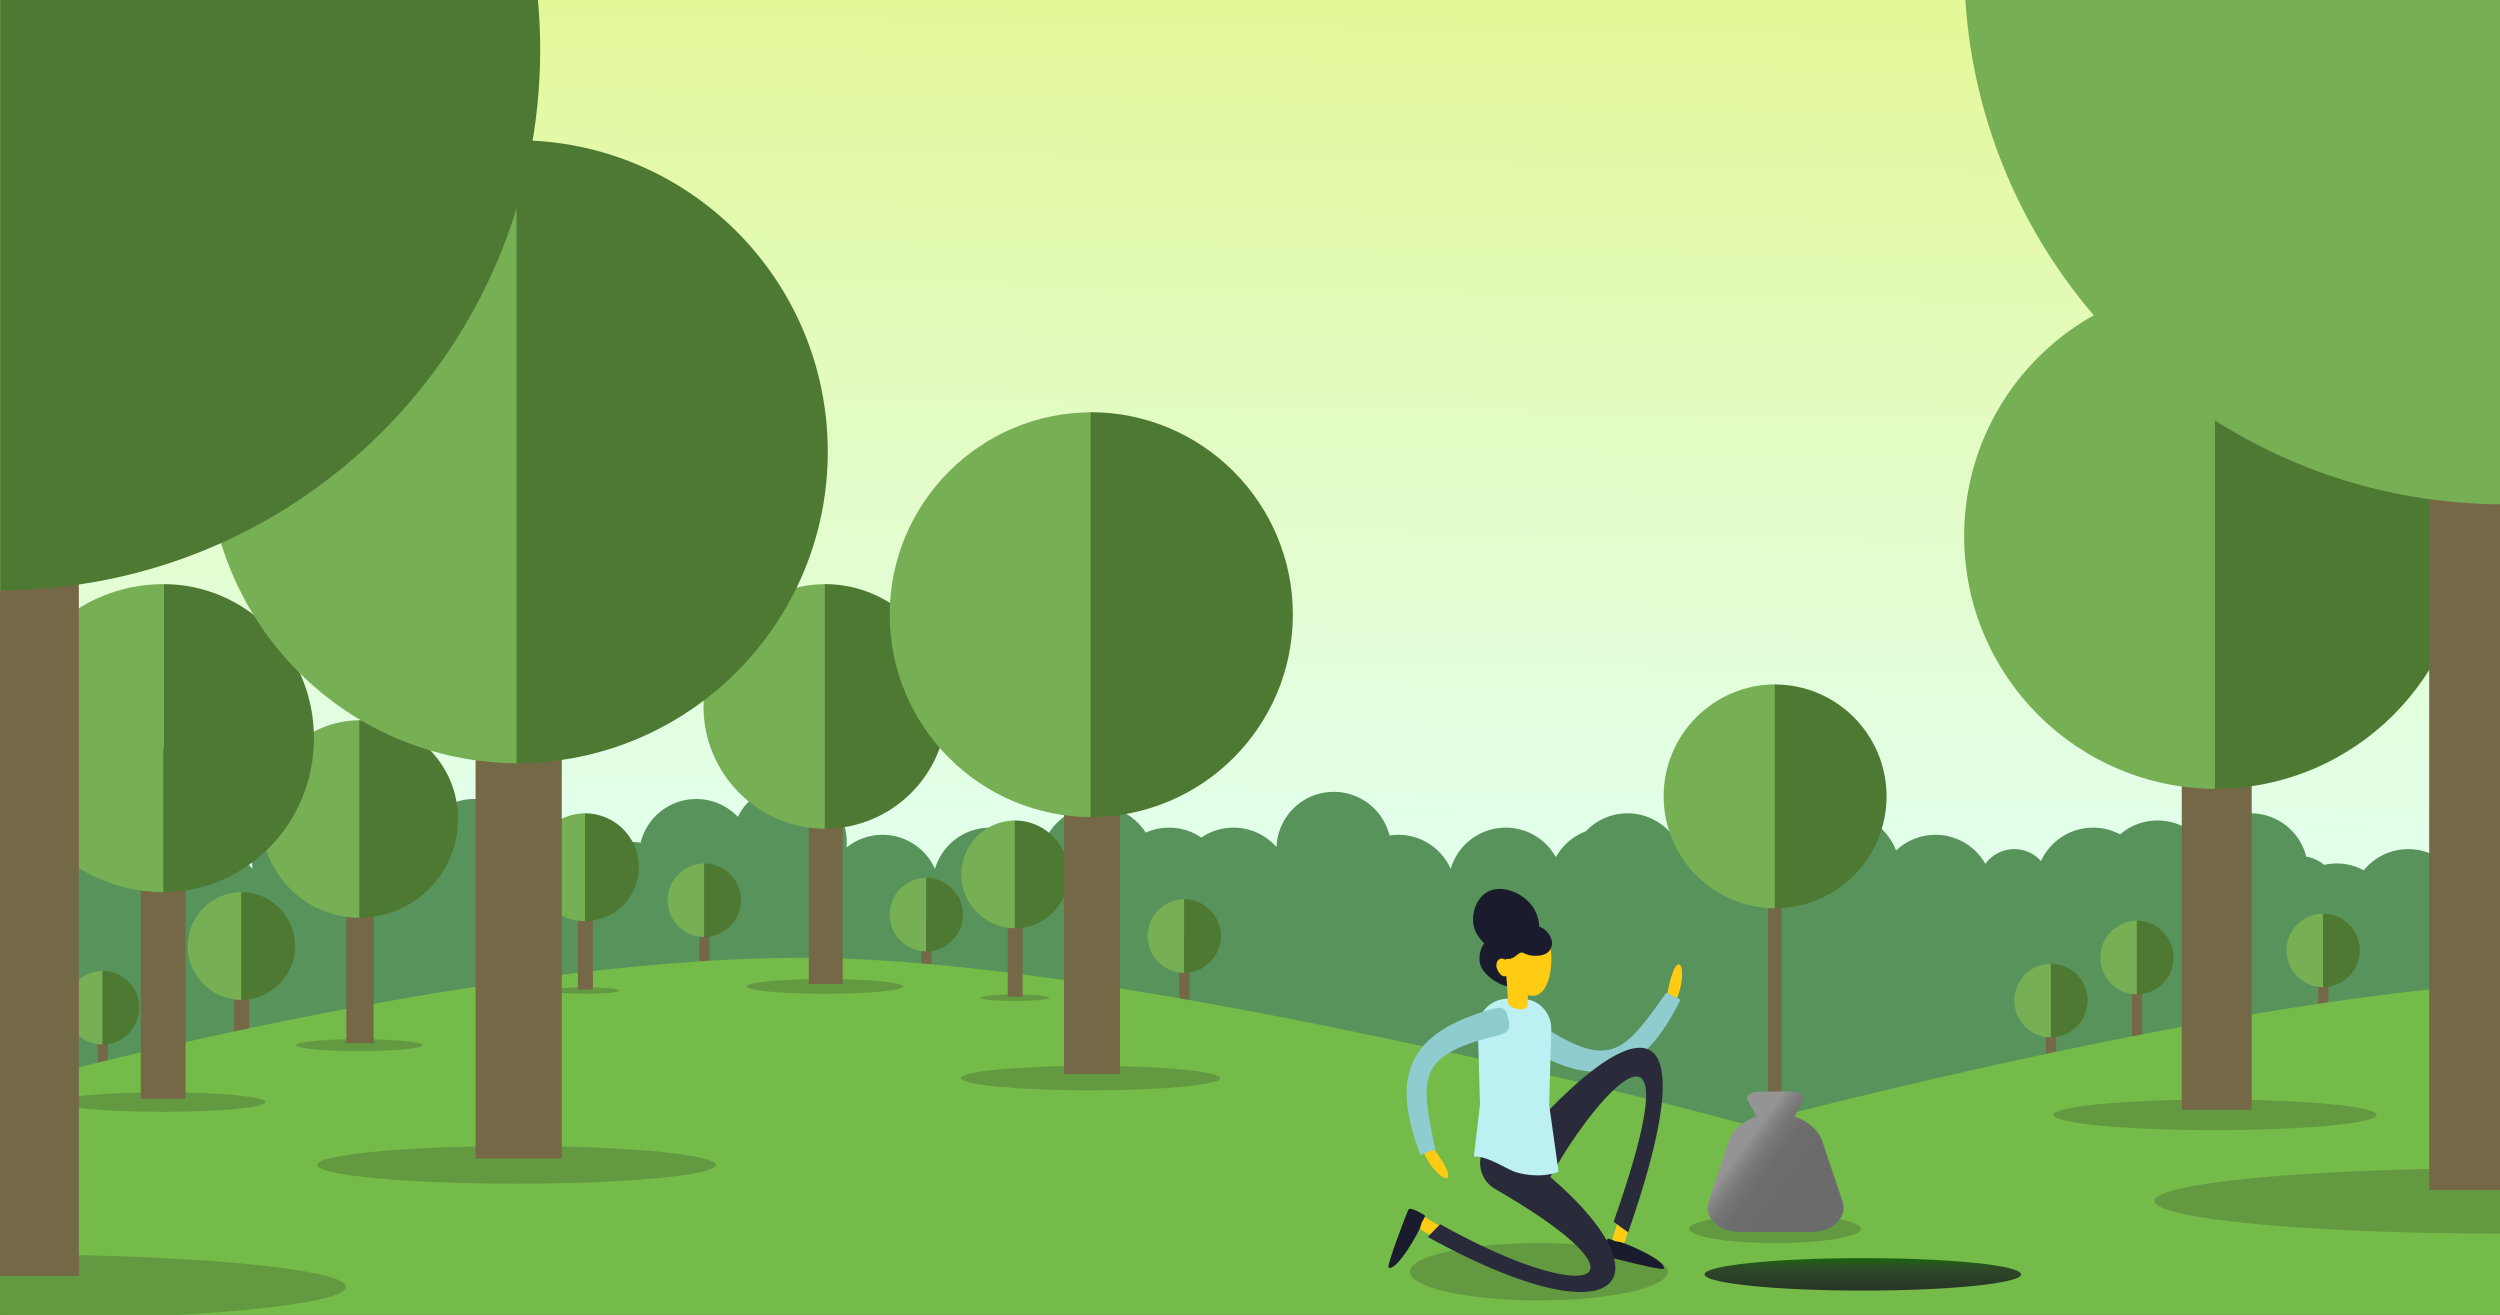 <svg width="308" height="162" fill="none" xmlns="http://www.w3.org/2000/svg"><rect width="100%" height="100%" fill="#333333" stroke="none"/><g clip-path="url(#clip0)"><path fill="url(#paint0_linear)" d="M1 0h316v111H1z"/><path fill-rule="evenodd" clip-rule="evenodd" d="M104.317 103.732c0 .233-.011.464-.033.691a7.063 7.063 0 0110.903 2.632 7.063 7.063 0 0112.992-1.386 7.06 7.06 0 0112.975-3.091 7.024 7.024 0 012.876-.611c1.472 0 2.838.45 3.969 1.22a7.03 7.03 0 013.969-1.22c2.111 0 4.006.926 5.3 2.395a7.059 7.059 0 017.055-6.807 7.064 7.064 0 016.859 5.378 7.062 7.062 0 017.544 4.117 7.062 7.062 0 0112.957-1.444 7.082 7.082 0 013.688-3.188 7.062 7.062 0 0112.058 3.448 7.06 7.06 0 0112.629 0 7.062 7.062 0 0113.536-1.078 7.04 7.04 0 014.86-1.939 7.058 7.058 0 016.142 3.577 4.407 4.407 0 013.565-1.812 4.4 4.4 0 013.289 1.471 7.058 7.058 0 016.419-4.118c1.204 0 2.337.301 3.329.832a7.037 7.037 0 014.613-1.715c2.179 0 4.128.988 5.423 2.539a7.062 7.062 0 0112.901 1.925 4.397 4.397 0 012.187 1.002 7.084 7.084 0 014.897.67 7.045 7.045 0 015.478-2.606 7.049 7.049 0 015.709 2.907 7.06 7.06 0 0113.706 2.388h.001v30.004H.183v-30.004a7.06 7.06 0 018.77-6.851 7.06 7.06 0 0113.247 2.528 7.024 7.024 0 013.578-.972c2.123 0 4.027.937 5.321 2.42a7.06 7.06 0 0113.624-3.183c.31.058.614.136.91.233a7.044 7.044 0 012.208-.353c1.302 0 2.522.353 3.57.968a7.06 7.06 0 0114.065.424 7.076 7.076 0 014.2 4.786h1.16a7.061 7.061 0 018.09-6.095 7.063 7.063 0 0111.982-3.173 7.06 7.06 0 0113.409 3.091zm24.656 6.177l.019-.172c.031.058.063.115.096.172h-.115z" fill="#57935A"/><path d="M29.724 132.145c2.346 0 4.248-.179 4.248-.401 0-.222-1.902-.401-4.248-.401s-4.247.179-4.247.401c0 .222 1.901.401 4.247.401z" fill="#284D5E"/><path d="M30.684 117.212h-1.836v14.399h1.837v-14.399z" fill="#756847"/><path d="M29.765 109.912a6.635 6.635 0 00-6.632 6.638 6.635 6.635 0 006.632 6.637v-13.275z" fill="#77AF55"/><path d="M29.715 123.184a6.635 6.635 0 006.632-6.637 6.635 6.635 0 00-6.632-6.638v13.275z" fill="#4D7933"/><path d="M286.188 127.733c1.601 0 2.899-.122 2.899-.274 0-.151-1.298-.273-2.899-.273s-2.899.122-2.899.273c0 .152 1.298.274 2.899.274z" fill="#284D5E"/><path d="M286.851 117.54h-1.253v9.828h1.253v-9.828z" fill="#756847"/><path d="M286.222 112.559a4.529 4.529 0 00-4.527 4.53 4.529 4.529 0 004.527 4.53v-9.06z" fill="#77AF55"/><path d="M286.191 121.617c2.5 0 4.527-2.028 4.527-4.53a4.529 4.529 0 00-4.527-4.53v9.06z" fill="#4D7933"/><path d="M252.657 133.911c1.601 0 2.899-.123 2.899-.274 0-.151-1.298-.274-2.899-.274s-2.899.123-2.899.274c0 .151 1.298.274 2.899.274z" fill="#284D5E"/><path d="M253.32 123.718h-1.254v9.827h1.254v-9.827z" fill="#756847"/><path d="M252.691 118.736a4.53 4.53 0 00-4.527 4.53 4.53 4.53 0 004.527 4.531v-9.061z" fill="#77AF55"/><path d="M252.66 127.795a4.53 4.53 0 004.527-4.53 4.53 4.53 0 00-4.527-4.531v9.061z" fill="#4D7933"/><path d="M145.88 125.969c1.601 0 2.899-.123 2.899-.274 0-.151-1.298-.274-2.899-.274-1.602 0-2.9.123-2.9.274 0 .151 1.298.274 2.9.274z" fill="#284D5E"/><path d="M146.543 115.775h-1.254v9.828h1.254v-9.828z" fill="#756847"/><path d="M145.913 110.794a4.528 4.528 0 00-4.526 4.53 4.528 4.528 0 004.526 4.53v-9.06z" fill="#77AF55"/><path d="M145.883 119.852c2.5 0 4.527-2.028 4.527-4.53a4.529 4.529 0 00-4.527-4.53v9.06z" fill="#4D7933"/><path d="M263.251 128.616c1.601 0 2.899-.122 2.899-.274 0-.151-1.298-.274-2.899-.274s-2.899.123-2.899.274c0 .152 1.298.274 2.899.274z" fill="#284D5E"/><path d="M263.914 118.423h-1.254v9.828h1.254v-9.828z" fill="#756847"/><path d="M263.285 113.441a4.53 4.53 0 00-4.527 4.531 4.53 4.53 0 004.527 4.53v-9.061z" fill="#77AF55"/><path d="M263.254 122.5a4.53 4.53 0 004.527-4.53 4.53 4.53 0 00-4.527-4.531v9.061z" fill="#4D7933"/><path d="M86.75 121.556c1.602 0 2.9-.123 2.9-.274 0-.152-1.298-.274-2.9-.274-1.6 0-2.898.122-2.898.274 0 .151 1.297.274 2.899.274z" fill="#284D5E"/><path d="M87.414 111.362H86.16v9.828h1.254v-9.828z" fill="#756847"/><path d="M86.784 106.381a4.528 4.528 0 00-4.526 4.53 4.528 4.528 0 004.526 4.53v-9.06z" fill="#77AF55"/><path d="M86.754 115.439c2.5 0 4.527-2.028 4.527-4.53a4.528 4.528 0 00-4.527-4.53v9.06z" fill="#4D7933"/><path d="M114.106 123.321c1.601 0 2.899-.122 2.899-.274 0-.151-1.298-.274-2.899-.274s-2.899.123-2.899.274c0 .152 1.298.274 2.899.274z" fill="#284D5E"/><path d="M114.769 113.128h-1.253v9.828h1.253v-9.828z" fill="#756847"/><path d="M114.14 108.146a4.53 4.53 0 00-4.527 4.531 4.529 4.529 0 004.527 4.53v-9.061z" fill="#77AF55"/><path d="M114.109 117.205c2.5 0 4.527-2.028 4.527-4.53a4.529 4.529 0 00-4.527-4.53v9.06z" fill="#4D7933"/><path d="M12.622 134.794c1.6 0 2.899-.123 2.899-.274 0-.151-1.298-.274-2.9-.274-1.6 0-2.898.123-2.898.274 0 .151 1.298.274 2.899.274z" fill="#284D5E"/><path d="M13.285 124.601H12.03v9.827h1.254v-9.827z" fill="#756847"/><path d="M12.656 119.619a4.528 4.528 0 00-4.527 4.53 4.528 4.528 0 004.527 4.53v-9.06z" fill="#77AF55"/><path d="M12.625 128.677c2.5 0 4.527-2.028 4.527-4.53a4.528 4.528 0 00-4.527-4.53v9.06z" fill="#4D7933"/><path d="M1 133.75S57.901 118 98.864 118s116.398 20.575 116.398 20.575S281.399 120.749 318 120.749V168H1v-34.25z" fill="#74BB49"/><path d="M44.268 129.498c4.301 0 7.788-.329 7.788-.736 0-.406-3.487-.736-7.788-.736-4.3 0-7.788.33-7.788.736 0 .407 3.487.736 7.788.736z" fill="#639A41"/><path d="M46.032 102.118h-3.368v26.4h3.368v-26.4z" fill="#756847"/><path d="M44.352 88.733c-6.716 0-12.16 5.449-12.16 12.17s5.444 12.169 12.16 12.169V88.733z" fill="#77AF55"/><path d="M44.266 113.068c6.715 0 12.16-5.448 12.16-12.169s-5.445-12.17-12.16-12.17v24.339z" fill="#4D7933"/><path d="M72.084 122.437c2.346 0 4.247-.179 4.247-.401 0-.222-1.901-.401-4.247-.401s-4.248.179-4.248.401c0 .222 1.902.401 4.248.401z" fill="#639A41"/><path d="M73.044 107.504h-1.837v14.399h1.837v-14.399z" fill="#756847"/><path d="M72.125 100.204a6.635 6.635 0 00-6.633 6.638 6.635 6.635 0 006.633 6.637v-13.275z" fill="#77AF55"/><path d="M72.074 113.476a6.635 6.635 0 006.633-6.637 6.635 6.635 0 00-6.633-6.638v13.275z" fill="#4D7933"/><path d="M125.029 123.32c2.346 0 4.248-.179 4.248-.401 0-.222-1.902-.401-4.248-.401s-4.248.179-4.248.401c0 .222 1.902.401 4.248.401z" fill="#639A41"/><path d="M125.989 108.387h-1.837v14.399h1.837v-14.399z" fill="#756847"/><path d="M125.07 101.087a6.635 6.635 0 00-6.632 6.637 6.635 6.635 0 006.632 6.638v-13.275z" fill="#77AF55"/><path d="M125.02 114.359a6.636 6.636 0 006.632-6.638 6.635 6.635 0 00-6.632-6.637v13.275z" fill="#4D7933"/><path d="M19.968 136.98c7.045 0 12.757-.54 12.757-1.205 0-.666-5.712-1.206-12.757-1.206-7.046 0-12.757.54-12.757 1.206 0 .665 5.711 1.205 12.757 1.205z" fill="#639A41"/><path d="M22.86 92.129h-5.516v43.245h5.516V92.129z" fill="#756847"/><path d="M20.145 71.963C9.423 71.963.73 80.458.73 90.936c0 10.479 8.693 18.974 19.415 18.974V71.963z" fill="#77AF55"/><path d="M20.145 109.91c10.234 0 18.532-8.495 18.532-18.974 0-10.478-8.298-18.973-18.532-18.973v37.947z" fill="#4D7933"/><path d="M101.623 122.438c5.325 0 9.642-.408 9.642-.911 0-.503-4.317-.911-9.642-.911-5.326 0-9.642.408-9.642.911 0 .503 4.316.911 9.642.911z" fill="#639A41"/><path d="M103.814 88.54h-4.17v32.685h4.17V88.539z" fill="#756847"/><path d="M101.727 71.968c-8.314 0-15.055 6.746-15.055 15.067 0 8.32 6.74 15.067 15.055 15.067V71.968z" fill="#77AF55"/><path d="M101.617 102.097c8.315 0 15.056-6.746 15.056-15.067s-6.741-15.067-15.056-15.067v30.134z" fill="#4D7933"/><path d="M63.635 145.834c13.563 0 24.557-1.039 24.557-2.32 0-1.282-10.994-2.321-24.557-2.321-13.562 0-24.557 1.039-24.557 2.321 0 1.281 10.995 2.32 24.557 2.32z" fill="#639A41"/><path d="M69.213 59.496h-10.62v83.248h10.62V59.496z" fill="#756847"/><path d="M63.907 17.287c-21.177 0-38.344 17.181-38.344 38.374S42.73 94.035 63.907 94.035V17.287z" fill="#77AF55"/><path d="M63.637 94.026c21.176 0 38.344-17.181 38.344-38.374S84.813 17.278 63.637 17.278v76.748z" fill="#4D7933"/><path d="M134.362 134.332c8.815 0 15.96-.675 15.96-1.508 0-.832-7.145-1.508-15.96-1.508-8.814 0-15.96.676-15.96 1.508 0 .833 7.146 1.508 15.96 1.508z" fill="#639A41"/><path d="M137.984 78.22h-6.902v54.103h6.902V78.22z" fill="#756847"/><path d="M134.534 50.79c-13.763 0-24.921 11.166-24.921 24.94 0 13.773 11.158 24.939 24.921 24.939V50.79z" fill="#77AF55"/><path d="M134.359 100.662c13.763 0 24.921-11.166 24.921-24.94 0-13.773-11.158-24.939-24.921-24.939v49.879z" fill="#4D7933"/><path d="M272.887 139.232c11.007 0 19.93-.843 19.93-1.883s-8.923-1.883-19.93-1.883-19.93.843-19.93 1.883 8.923 1.883 19.93 1.883z" fill="#639A41"/><path d="M277.411 69.161h-8.618v67.563h8.618V69.161z" fill="#756847"/><path d="M273.104 34.906c-17.186 0-31.12 13.944-31.12 31.144 0 17.2 13.934 31.143 31.12 31.143V34.906z" fill="#77AF55"/><path d="M272.883 97.185c17.186 0 31.12-13.944 31.12-31.143 0-17.2-13.934-31.144-31.12-31.144v62.287z" fill="#4D7933"/><path d="M218.703 153.151c5.849 0 10.59-.79 10.59-1.765 0-.975-4.741-1.765-10.59-1.765-5.848 0-10.59.79-10.59 1.765 0 .975 4.742 1.765 10.59 1.765zM189.58 160.211c8.773 0 15.885-1.58 15.885-3.53 0-1.949-7.112-3.53-15.885-3.53s-15.885 1.581-15.885 3.53c0 1.95 7.112 3.53 15.885 3.53z" fill="#639A41"/><path d="M219.483 89.188h-1.671v53.93h1.671v-53.93z" fill="#756847"/><path d="M218.74 84.317c-7.612 0-13.779 6.173-13.779 13.79 0 7.616 6.167 13.789 13.779 13.789V84.317z" fill="#77AF55"/><path d="M218.645 111.902c7.611 0 13.778-6.172 13.778-13.789s-6.167-13.789-13.778-13.789v27.578z" fill="#4D7933"/><path d="M227.004 148.035l-2.494-7.42c-.476-1.407-1.783-2.512-3.446-3.056a.887.887 0 00.121-.167l1.043-1.944c.264-.491-.522-.975-1.588-.975h-3.786c-1.073 0-1.852.484-1.587.975l1.05 1.944c.03.053.068.106.114.159-1.678.545-3.001 1.649-3.47 3.071l-2.471 7.42c-.628 1.891 1.232 3.729 3.771 3.729h8.979c2.54-.007 4.399-1.845 3.764-3.736z" fill="url(#paint1_linear)"/><path d="M.036 162.572c23.524 0 42.595-1.802 42.595-4.025 0-2.223-19.07-4.025-42.595-4.025-23.524 0-42.595 1.802-42.595 4.025 0 2.223 19.07 4.025 42.595 4.025z" fill="#639A41"/><path d="M9.712 12.816H-8.707v144.395h18.42V12.816z" fill="#756847"/><path d="M.509-60.395C-36.222-60.395-66-30.594-66 6.166c0 36.76 29.778 66.56 66.509 66.56v-133.12z" fill="#77AF55"/><path d="M.043 72.71c36.731 0 66.509-29.801 66.509-66.56 0-36.76-29.778-66.56-66.509-66.56V72.71z" fill="#4D7933"/><path d="M308.02 151.982c23.525 0 42.595-1.802 42.595-4.025 0-2.223-19.07-4.024-42.595-4.024-23.524 0-42.594 1.801-42.594 4.024s19.07 4.025 42.594 4.025z" fill="#639A41"/><path d="M317.697 2.227h-18.42V146.62h18.42V2.227z" fill="#756847"/><path d="M308.493-70.984c-36.731 0-66.509 29.8-66.509 66.56 0 36.758 29.778 66.559 66.509 66.559v-133.12z" fill="#77AF55"/><path d="M229.5 159c10.77 0 19.5-.895 19.5-2s-8.73-2-19.5-2-19.5.895-19.5 2 8.73 2 19.5 2z" fill="url(#paint2_linear)"/><path d="M189.173 112.301c-.806-1.71-3.07-3.072-5.026-2.731-1.955.341-2.947 2.57-2.598 4.453.321 1.866 2.986 4.177 5.964 3.868 1.976-.251 2.712-3.415 1.66-5.59z" fill="#1A1C2E"/><path d="M187.75 117.461c-.598-1.308-2.195-2.322-3.6-2.056-1.405.266-2.084 1.882-1.819 3.287.266 1.405 2.718 3.079 4.106 2.841 1.378-.283 2.054-2.442 1.313-4.072z" fill="#1A1C2E"/><path d="M185.52 118.053c-.026 2.533 1.711 4.603 3.277 4.632 1.538.012 2.307-2.049 2.333-4.583.026-2.533-1.233-3.835-2.771-3.847-1.538-.012-2.813 1.265-2.839 3.798z" fill="#FFCB13"/><path d="M184.347 118.93c.013.587.564 1.362.989 1.362.425 0 .532-.473.547-1.043-.013-.588-.351-1.15-.776-1.15-.39-.055-.728.233-.76.831z" fill="#FFCB13"/><path d="M185.159 116.431s.562-1.613 1.824-2.202c1.29-.57 3.726-.452 4.228 1.799 0 0 .198 1.633-1.79 1.721-1.988.089-1.548-.907-2.606-.033-1.029.891-1.843.103-2.055.316l.399-1.601z" fill="#1A1C2E"/><path d="M199.389 153.427c-.037 0-.112 0-.149-.037-.412-.113-.636-.561-.524-.973l1.683-5.421c.112-.411.56-.635.972-.523.411.112.635.561.523.972l-1.682 5.421a.796.796 0 01-.823.561z" fill="#FFCB13"/><path d="M198.015 152.679s-.935 1.869-.449 2.019c.448.149 7.29 1.906 7.402 1.607.374-1.046-5.009-3.327-5.57-3.327-.598 0-1.234-.561-1.383-.299z" fill="#1A1C2E"/><path d="M205.25 123.421s.561-4.038 1.421-4.561c.897-.524.785 3.364-.748 5.271l-.673-.71z" fill="#FFCB13"/><path d="M205.282 122.3c.598.299 1.197.598 1.757.86-4.635 9.346-10.019 11.44-19.216 5.72-1.421-.86-1.084-1.309-.411-2.281-.038-.224-.075-.187 0 0 .673-.972 1.159-1.159 2.467-.299 8.562 5.645 10.281 3.253 15.403-4z" fill="#8FCCCF"/><path d="M174.182 150.263l.112-.224c.262-.336.71-.374 1.084-.187l4.786 2.841c.336.225.523.673.336 1.047a.778.778 0 01-1.122.337l-4.86-2.916c-.299-.15-.448-.561-.336-.898z" fill="#FFCB13"/><path d="M175.906 152.394c.486-.523 1.01-1.047 1.533-1.57 18.581 10.393 27.067 7.365 6.767-4.337a3.698 3.698 0 01-1.196-5.309c.336-.486.673-.934 1.009-1.42 22.955 15.403 18.992 27.553-8.113 12.636z" fill="#292B3B"/><path d="M200.592 151.82a52.577 52.577 0 01-1.795-1.309c10.094-28.6-1.346-16.973-7.664-5.757-.972 1.72-3.402 1.832-4.898.598-.56-.486-1.159-.972-1.719-1.458 15.889-19.366 26.731-22.656 16.076 7.926z" fill="#292B3B"/><path d="M175.491 149.703s-1.757-1.122-1.981-.673c-.225.448-2.73 6.991-2.431 7.14 1.01.486 3.889-4.598 3.963-5.159.075-.598.711-1.159.449-1.308z" fill="#1A1C2E"/><path d="M192.017 144.357c-1.571.635-3.627.523-5.197.075-1.159-.337-3.552-2.057-5.234-1.944l.748-6.393-.262-9.384a3.67 3.67 0 013.664-3.664h1.72a3.67 3.67 0 013.663 3.664l-.261 9.421 1.159 8.225z" fill="#BCF0F2"/><path d="M185.508 119.346l2.505-.262c.037.336.299 3.589.187 4.823-.075.374-.711.561-1.384.374-.598-.15-1.046-.524-1.046-.86 0-.711-.15-2.879-.262-4.075zM176.06 140.806s2.58 3.14 2.356 4.149c-.225 1.01-2.991-1.719-3.365-4.149h1.009z" fill="#FFCB13"/><path d="M176.835 141.591c-.635.224-1.234.486-1.832.71-3.738-9.758-1.57-15.104 8.861-17.983 1.607-.448 1.682.113 1.981 1.272.224.112.187.074 0 0 .262 1.159.075 1.645-1.458 2.018-9.982 2.393-9.384 5.309-7.552 13.983z" fill="#8FCCCF"/></g><defs><linearGradient id="paint0_linear" x1="199.05" y1="102.564" x2="200.842" y2=".001" gradientUnits="userSpaceOnUse"><stop stop-color="#E2FFEA"/><stop offset="1" stop-color="#E4F898"/></linearGradient><linearGradient id="paint1_linear" x1="220.805" y1="145.822" x2="214.748" y2="141.394" gradientUnits="userSpaceOnUse"><stop stop-color="#6B6B6B"/><stop offset=".43" stop-color="#6D6D6D"/><stop offset=".665" stop-color="#757575"/><stop offset=".854" stop-color="#838383"/><stop offset="1" stop-color="#949494"/></linearGradient><linearGradient id="paint2_linear" x1="229.504" y1="160.786" x2="229.504" y2="154.438" gradientUnits="userSpaceOnUse"><stop stop-color="#262626"/><stop offset=".724" stop-color="#2C4A27"/><stop offset="1" stop-color="#107500"/></linearGradient><clipPath id="clip0"><path fill="#fff" d="M0 0h308v162H0z"/></clipPath></defs></svg>